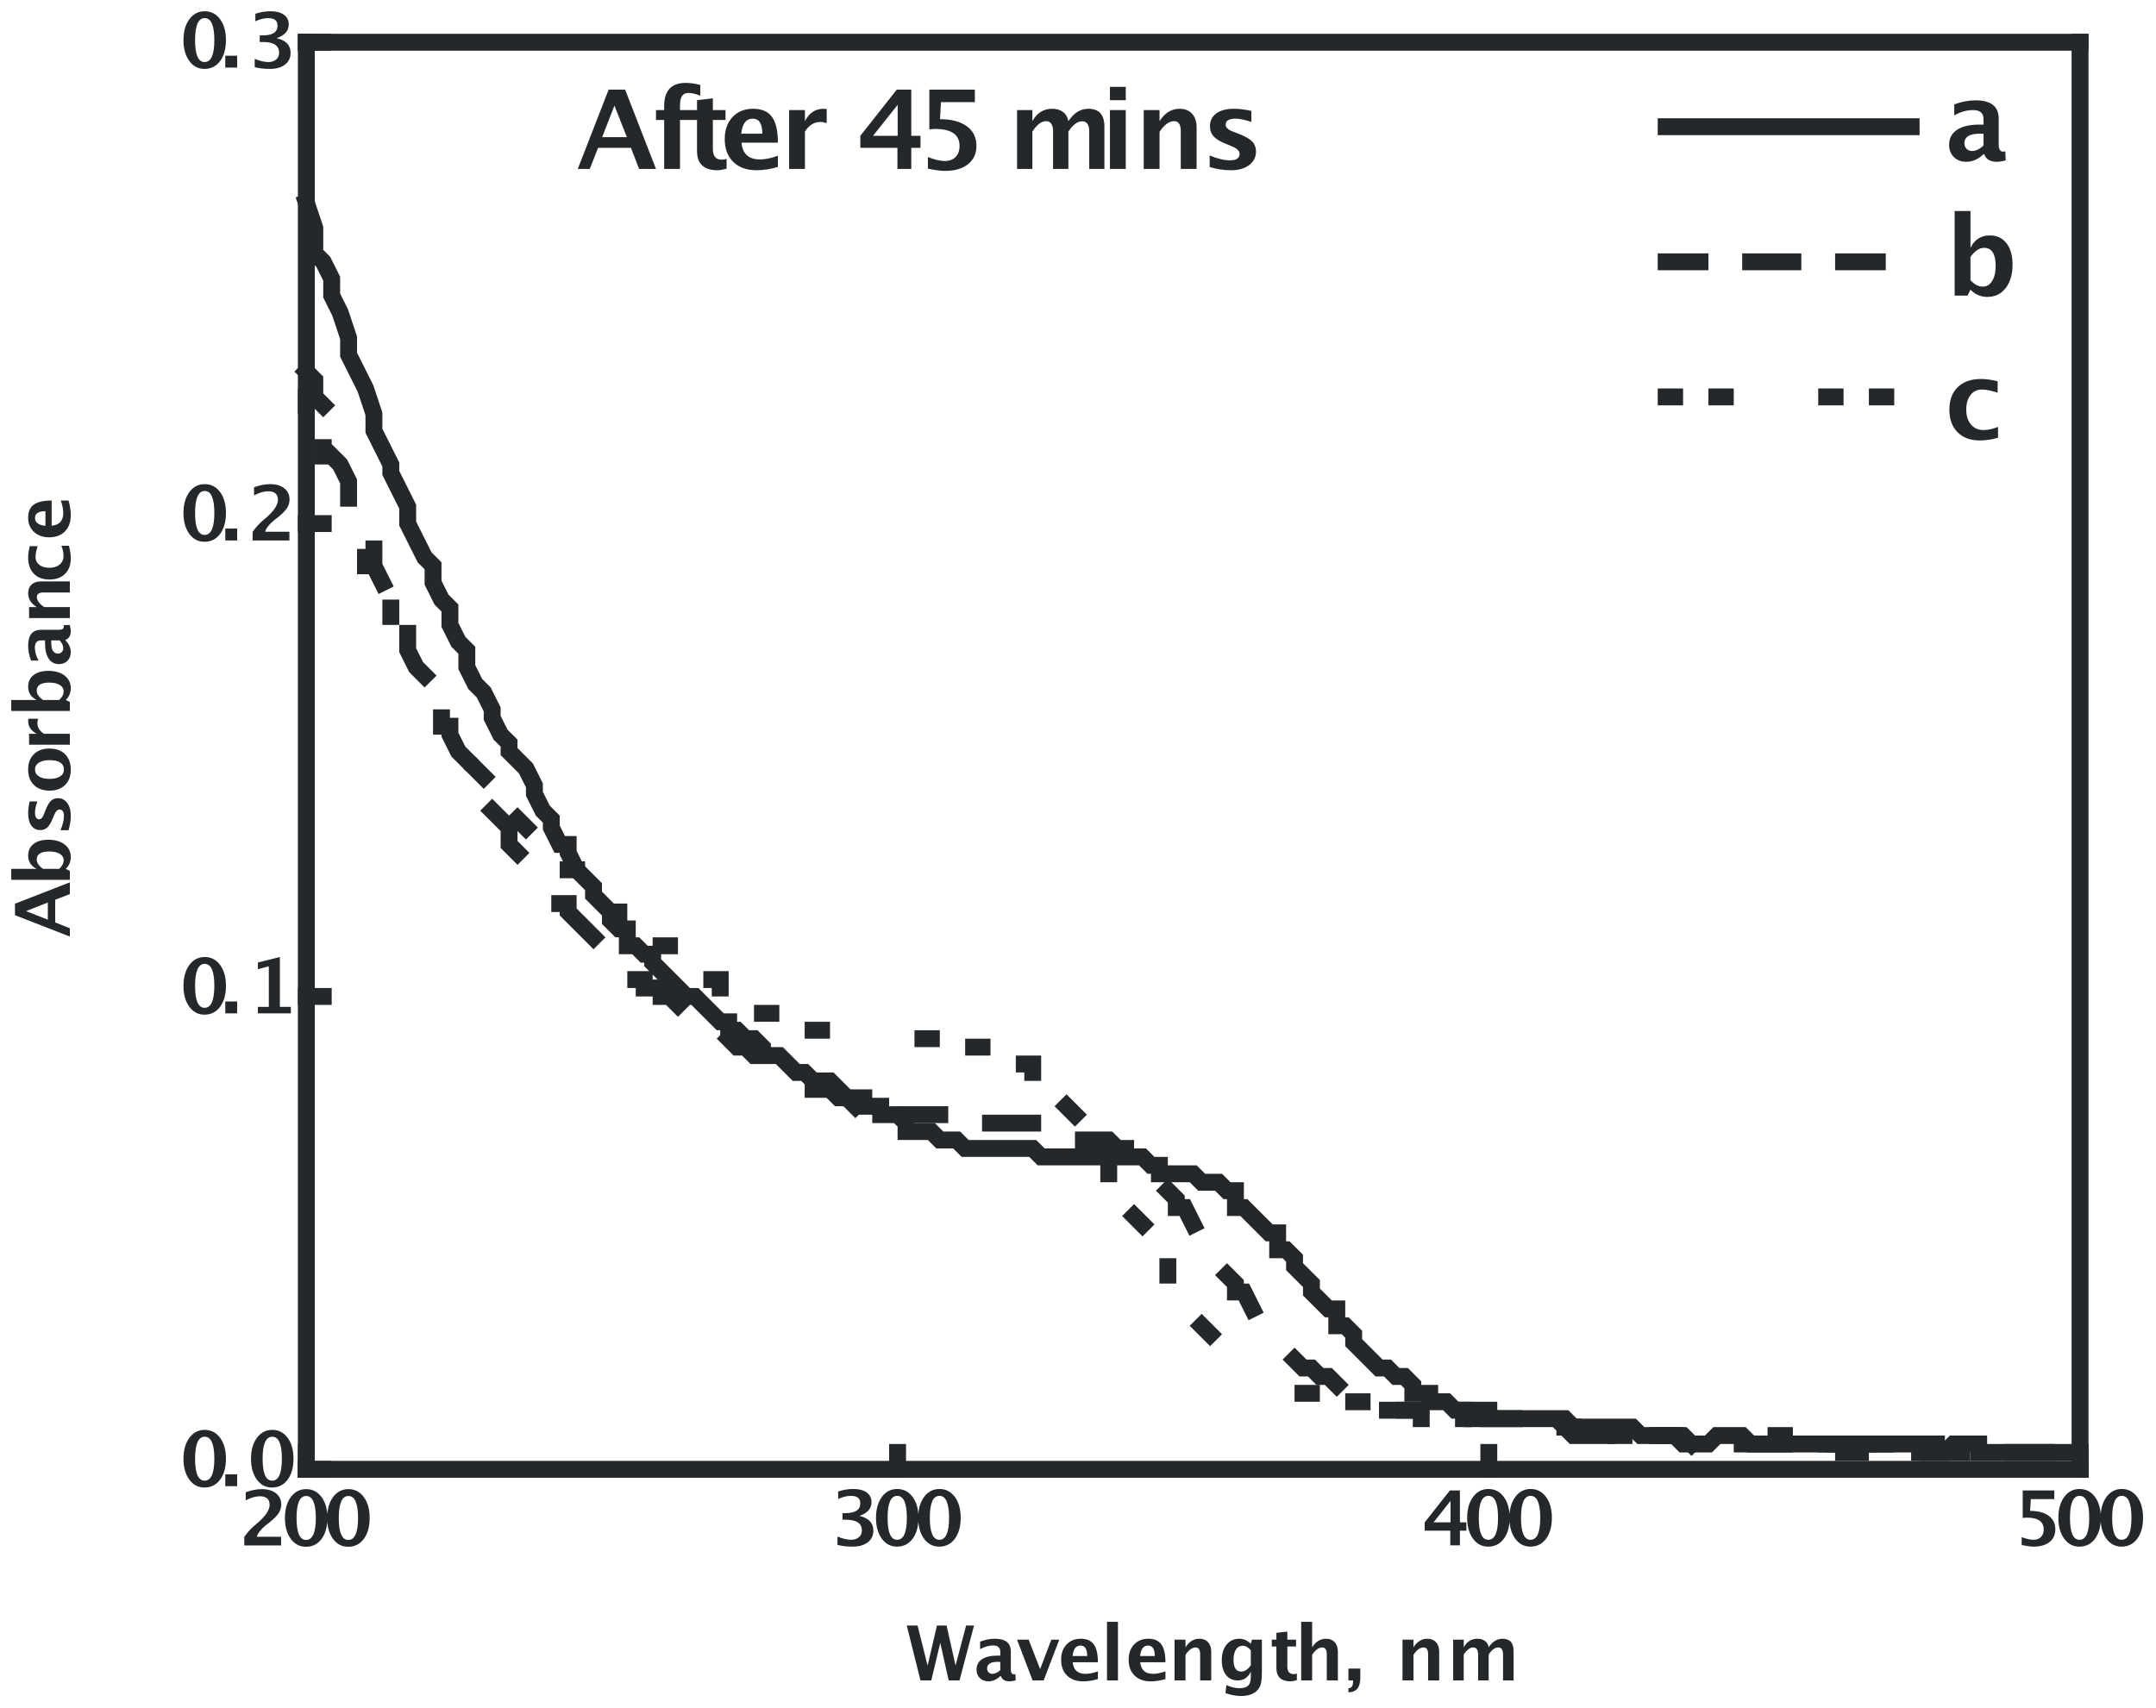 <?xml version="1.0" encoding="UTF-8"?>
<!DOCTYPE svg PUBLIC '-//W3C//DTD SVG 1.0//EN'
          'http://www.w3.org/TR/2001/REC-SVG-20010904/DTD/svg10.dtd'>
<svg stroke-dasharray="none" shape-rendering="auto" xmlns="http://www.w3.org/2000/svg" font-family="'Dialog'" text-rendering="auto" width="679" fill-opacity="1" color-interpolation="auto" color-rendering="auto" preserveAspectRatio="xMidYMid meet" font-size="12px" viewBox="0 0 679 538" fill="black" xmlns:xlink="http://www.w3.org/1999/xlink" stroke="black" image-rendering="auto" stroke-miterlimit="10" stroke-linecap="square" stroke-linejoin="miter" font-style="normal" stroke-width="1" height="538" stroke-dashoffset="0" font-weight="normal" stroke-opacity="1"
><!--Generated by the Batik Graphics2D SVG Generator--><defs id="genericDefs"
  /><g
  ><defs id="defs1"
    ><clipPath clipPathUnits="userSpaceOnUse" id="clipPath1"
      ><path d="M-0.953 -0.004 L190.365 -0.004 L190.365 151.633 L-0.953 151.633 L-0.953 -0.004 Z"
      /></clipPath
      ><clipPath clipPathUnits="userSpaceOnUse" id="clipPath2"
      ><path d="M-0.008 -0 L-0.008 202.177 L253.393 202.177 L253.393 -0 Z"
      /></clipPath
      ><clipPath clipPathUnits="userSpaceOnUse" id="clipPath3"
      ><path d="M-0.008 -0 L-0.008 202.177 L253.297 202.177 L253.297 -0 Z"
      /></clipPath
      ><clipPath clipPathUnits="userSpaceOnUse" id="clipPath4"
      ><path d="M-0.029 -0 L-0.029 202.177 L253.372 202.177 L253.372 -0 Z"
      /></clipPath
      ><clipPath clipPathUnits="userSpaceOnUse" id="clipPath5"
      ><path d="M-0.029 -0 L-0.029 202.177 L253.276 202.177 L253.276 -0 Z"
      /></clipPath
      ><clipPath clipPathUnits="userSpaceOnUse" id="clipPath6"
      ><path d="M-0.049 -0 L-0.049 202.177 L253.352 202.177 L253.352 -0 Z"
      /></clipPath
      ><clipPath clipPathUnits="userSpaceOnUse" id="clipPath7"
      ><path d="M-0.049 -0 L-0.049 202.177 L253.256 202.177 L253.256 -0 Z"
      /></clipPath
      ><clipPath clipPathUnits="userSpaceOnUse" id="clipPath8"
      ><path d="M-0.07 -0 L-0.07 202.177 L253.331 202.177 L253.331 -0 Z"
      /></clipPath
      ><clipPath clipPathUnits="userSpaceOnUse" id="clipPath9"
      ><path d="M-0.07 -0 L-0.07 202.177 L253.235 202.177 L253.235 -0 Z"
      /></clipPath
      ><clipPath clipPathUnits="userSpaceOnUse" id="clipPath10"
      ><path d="M-0.006 -0 L-0.006 202.177 L253.395 202.177 L253.395 -0 Z"
      /></clipPath
      ><clipPath clipPathUnits="userSpaceOnUse" id="clipPath11"
      ><path d="M-0.006 -0 L-0.006 202.177 L253.299 202.177 L253.299 -0 Z"
      /></clipPath
      ><clipPath clipPathUnits="userSpaceOnUse" id="clipPath12"
      ><path d="M0 -0 L0 202.177 L253.333 202.177 L253.333 -0 Z"
      /></clipPath
      ><clipPath clipPathUnits="userSpaceOnUse" id="clipPath13"
      ><path d="M0 -0 L0 202.177 L253.23 202.177 L253.23 -0 Z"
      /></clipPath
      ><clipPath clipPathUnits="userSpaceOnUse" id="clipPath14"
      ><path d="M-0.066 -0 L-0.066 202.177 L253.334 202.177 L253.334 -0 Z"
      /></clipPath
      ><clipPath clipPathUnits="userSpaceOnUse" id="clipPath15"
      ><path d="M-0.066 -0 L-0.066 202.177 L253.238 202.177 L253.238 -0 Z"
      /></clipPath
      ><clipPath clipPathUnits="userSpaceOnUse" id="clipPath16"
      ><path d="M-0.02 -0 L-0.02 202.177 L253.381 202.177 L253.381 -0 Z"
      /></clipPath
      ><clipPath clipPathUnits="userSpaceOnUse" id="clipPath17"
      ><path d="M-0.02 -0 L-0.02 202.177 L253.285 202.177 L253.285 -0 Z"
      /></clipPath
      ><clipPath clipPathUnits="userSpaceOnUse" id="clipPath18"
      ><path d="M118.029 104 L-84.202 104 L-84.202 357.333 L118.029 357.333 Z"
      /></clipPath
      ><clipPath clipPathUnits="userSpaceOnUse" id="clipPath19"
      ><path d="M118.029 104 L-84.202 104 L-84.202 357.23 L118.029 357.23 Z"
      /></clipPath
      ><clipPath clipPathUnits="userSpaceOnUse" id="clipPath20"
      ><path d="M112.028 98 L-90.203 98 L-90.203 351.333 L112.028 351.333 Z"
      /></clipPath
      ><clipPath clipPathUnits="userSpaceOnUse" id="clipPath21"
      ><path d="M112.028 98 L-90.203 98 L-90.203 351.23 L112.028 351.23 Z"
      /></clipPath
      ><clipPath clipPathUnits="userSpaceOnUse" id="clipPath22"
      ><path d="M106.026 92 L-96.205 92 L-96.205 345.333 L106.026 345.333 Z"
      /></clipPath
      ><clipPath clipPathUnits="userSpaceOnUse" id="clipPath23"
      ><path d="M106.026 92 L-96.205 92 L-96.205 345.23 L106.026 345.23 Z"
      /></clipPath
      ><clipPath clipPathUnits="userSpaceOnUse" id="clipPath24"
      ><path d="M101.025 87 L-101.206 87 L-101.206 340.333 L101.025 340.333 Z"
      /></clipPath
      ><clipPath clipPathUnits="userSpaceOnUse" id="clipPath25"
      ><path d="M101.025 87 L-101.206 87 L-101.206 340.23 L101.025 340.23 Z"
      /></clipPath
      ><clipPath clipPathUnits="userSpaceOnUse" id="clipPath26"
      ><path d="M96.024 82 L-106.207 82 L-106.207 335.333 L96.024 335.333 Z"
      /></clipPath
      ><clipPath clipPathUnits="userSpaceOnUse" id="clipPath27"
      ><path d="M96.024 82 L-106.207 82 L-106.207 335.23 L96.024 335.23 Z"
      /></clipPath
      ><clipPath clipPathUnits="userSpaceOnUse" id="clipPath28"
      ><path d="M92.022 78 L-110.209 78 L-110.209 331.333 L92.022 331.333 Z"
      /></clipPath
      ><clipPath clipPathUnits="userSpaceOnUse" id="clipPath29"
      ><path d="M92.022 78 L-110.209 78 L-110.209 331.23 L92.022 331.23 Z"
      /></clipPath
      ><clipPath clipPathUnits="userSpaceOnUse" id="clipPath30"
      ><path d="M86.021 72 L-116.21 72 L-116.21 325.333 L86.021 325.333 Z"
      /></clipPath
      ><clipPath clipPathUnits="userSpaceOnUse" id="clipPath31"
      ><path d="M86.021 72 L-116.21 72 L-116.21 325.23 L86.021 325.23 Z"
      /></clipPath
      ><clipPath clipPathUnits="userSpaceOnUse" id="clipPath32"
      ><path d="M81.02 67 L-121.211 67 L-121.211 320.333 L81.02 320.333 Z"
      /></clipPath
      ><clipPath clipPathUnits="userSpaceOnUse" id="clipPath33"
      ><path d="M81.02 67 L-121.211 67 L-121.211 320.23 L81.02 320.23 Z"
      /></clipPath
      ><clipPath clipPathUnits="userSpaceOnUse" id="clipPath34"
      ><path d="M76.018 62 L-126.213 62 L-126.213 315.333 L76.018 315.333 Z"
      /></clipPath
      ><clipPath clipPathUnits="userSpaceOnUse" id="clipPath35"
      ><path d="M76.018 62 L-126.213 62 L-126.213 315.23 L76.018 315.23 Z"
      /></clipPath
      ><clipPath clipPathUnits="userSpaceOnUse" id="clipPath36"
      ><path d="M71.017 57 L-131.214 57 L-131.214 310.333 L71.017 310.333 Z"
      /></clipPath
      ><clipPath clipPathUnits="userSpaceOnUse" id="clipPath37"
      ><path d="M71.017 57 L-131.214 57 L-131.214 310.23 L71.017 310.23 Z"
      /></clipPath
      ><clipPath clipPathUnits="userSpaceOnUse" id="clipPath38"
      ><path d="M-0.031 -0 L-0.031 202.177 L253.37 202.177 L253.37 -0 Z"
      /></clipPath
      ><clipPath clipPathUnits="userSpaceOnUse" id="clipPath39"
      ><path d="M-0.031 -0 L-0.031 202.177 L253.274 202.177 L253.274 -0 Z"
      /></clipPath
    ></defs
    ><g fill="rgb(36,40,43)" transform="scale(3.547,3.547) translate(0.953,0.004) matrix(0.75,0,0,0.75,0.006,0)" stroke="rgb(36,40,43)"
    ><path d="M27.641 183 L27.641 181.969 L27.719 181.875 Q28.234 181.172 28.781 180.703 L29.328 180.234 Q30.641 179.062 30.641 178.188 Q30.641 177.172 29.469 177.172 Q28.766 177.172 27.812 177.656 L27.812 176.703 Q28.812 176.328 29.734 176.328 Q30.766 176.328 31.391 176.82 Q32.016 177.312 32.016 178.141 Q32.016 178.703 31.711 179.172 Q31.406 179.641 30.641 180.25 L30.203 180.594 Q29.297 181.344 29.125 181.969 L32 181.969 L32 183 L27.641 183 ZM34.938 183.156 Q33.828 183.156 33.141 182.211 Q32.453 181.266 32.453 179.75 Q32.453 178.219 33.148 177.273 Q33.844 176.328 34.969 176.328 Q36.094 176.328 36.789 177.266 Q37.484 178.203 37.484 179.734 Q37.484 181.297 36.789 182.227 Q36.094 183.156 34.938 183.156 ZM34.953 182.344 Q36.109 182.344 36.109 179.75 Q36.109 177.141 34.969 177.141 Q33.828 177.141 33.828 179.75 Q33.828 182.344 34.953 182.344 ZM39.938 183.156 Q38.828 183.156 38.141 182.211 Q37.453 181.266 37.453 179.75 Q37.453 178.219 38.148 177.273 Q38.844 176.328 39.969 176.328 Q41.094 176.328 41.789 177.266 Q42.484 178.203 42.484 179.734 Q42.484 181.297 41.789 182.227 Q41.094 183.156 39.938 183.156 ZM39.953 182.344 Q41.109 182.344 41.109 179.75 Q41.109 177.141 39.969 177.141 Q38.828 177.141 38.828 179.75 Q38.828 182.344 39.953 182.344 Z" stroke="none" clip-path="url(#clipPath3)"
    /></g
    ><g fill="rgb(36,40,43)" transform="matrix(2.659,0,0,2.66,3.457,0.014)" stroke="rgb(36,40,43)"
    ><path d="M97.891 182.953 L97.891 181.969 Q98.859 182.344 99.484 182.344 Q100.062 182.344 100.422 182.047 Q100.781 181.75 100.781 181.25 Q100.781 179.969 98.891 179.969 L98.484 179.969 L98.484 179.188 L98.828 179.188 Q100.594 179.188 100.594 178.031 Q100.594 177.141 99.5 177.141 Q98.781 177.141 97.969 177.516 L97.969 176.625 Q98.828 176.328 99.781 176.328 Q100.781 176.328 101.352 176.742 Q101.922 177.156 101.922 177.891 Q101.922 179.031 100.484 179.516 Q102.141 179.891 102.141 181.266 Q102.141 182.141 101.477 182.648 Q100.812 183.156 99.688 183.156 Q98.719 183.156 97.891 182.953 ZM104.938 183.156 Q103.828 183.156 103.141 182.211 Q102.453 181.266 102.453 179.75 Q102.453 178.219 103.148 177.273 Q103.844 176.328 104.969 176.328 Q106.094 176.328 106.789 177.266 Q107.484 178.203 107.484 179.734 Q107.484 181.297 106.789 182.227 Q106.094 183.156 104.938 183.156 ZM104.953 182.344 Q106.109 182.344 106.109 179.75 Q106.109 177.141 104.969 177.141 Q103.828 177.141 103.828 179.75 Q103.828 182.344 104.953 182.344 ZM109.938 183.156 Q108.828 183.156 108.141 182.211 Q107.453 181.266 107.453 179.75 Q107.453 178.219 108.148 177.273 Q108.844 176.328 109.969 176.328 Q111.094 176.328 111.789 177.266 Q112.484 178.203 112.484 179.734 Q112.484 181.297 111.789 182.227 Q111.094 183.156 109.938 183.156 ZM109.953 182.344 Q111.109 182.344 111.109 179.75 Q111.109 177.141 109.969 177.141 Q108.828 177.141 108.828 179.75 Q108.828 182.344 109.953 182.344 Z" stroke="none" clip-path="url(#clipPath5)"
    /></g
    ><g fill="rgb(36,40,43)" transform="matrix(2.659,0,0,2.66,3.512,0.014)" stroke="rgb(36,40,43)"
    ><path d="M170.453 183 L170.453 181.266 L167.422 181.266 L167.422 180.281 L170.406 176.5 L171.594 176.5 L171.594 180.281 L172.359 180.281 L172.359 181.266 L171.594 181.266 L171.594 183 L170.453 183 ZM168.469 180.281 L170.484 180.281 L170.484 177.734 L168.469 180.281 ZM174.938 183.156 Q173.828 183.156 173.141 182.211 Q172.453 181.266 172.453 179.75 Q172.453 178.219 173.148 177.273 Q173.844 176.328 174.969 176.328 Q176.094 176.328 176.789 177.266 Q177.484 178.203 177.484 179.734 Q177.484 181.297 176.789 182.227 Q176.094 183.156 174.938 183.156 ZM174.953 182.344 Q176.109 182.344 176.109 179.75 Q176.109 177.141 174.969 177.141 Q173.828 177.141 173.828 179.75 Q173.828 182.344 174.953 182.344 ZM179.938 183.156 Q178.828 183.156 178.141 182.211 Q177.453 181.266 177.453 179.75 Q177.453 178.219 178.148 177.273 Q178.844 176.328 179.969 176.328 Q181.094 176.328 181.789 177.266 Q182.484 178.203 182.484 179.734 Q182.484 181.297 181.789 182.227 Q181.094 183.156 179.938 183.156 ZM179.953 182.344 Q181.109 182.344 181.109 179.75 Q181.109 177.141 179.969 177.141 Q178.828 177.141 178.828 179.75 Q178.828 182.344 179.953 182.344 Z" stroke="none" clip-path="url(#clipPath7)"
    /></g
    ><g fill="rgb(36,40,43)" transform="matrix(2.659,0,0,2.66,3.567,0.014)" stroke="rgb(36,40,43)"
    ><path d="M238.109 182.969 L238.109 182.031 Q238.953 182.344 239.5 182.344 Q240.062 182.344 240.391 182.016 Q240.719 181.688 240.719 181.125 Q240.719 179.719 238.703 179.719 Q238.469 179.719 238.234 179.766 L238.234 176.5 L241.969 176.5 L241.969 177.531 L239.188 177.531 L239.109 178.922 Q240.516 178.922 241.305 179.5 Q242.094 180.078 242.094 181.109 Q242.094 182.062 241.406 182.609 Q240.719 183.156 239.516 183.156 Q239.016 183.156 238.109 182.969 ZM244.938 183.156 Q243.828 183.156 243.141 182.211 Q242.453 181.266 242.453 179.75 Q242.453 178.219 243.148 177.273 Q243.844 176.328 244.969 176.328 Q246.094 176.328 246.789 177.266 Q247.484 178.203 247.484 179.734 Q247.484 181.297 246.789 182.227 Q246.094 183.156 244.938 183.156 ZM244.953 182.344 Q246.109 182.344 246.109 179.75 Q246.109 177.141 244.969 177.141 Q243.828 177.141 243.828 179.75 Q243.828 182.344 244.953 182.344 ZM249.938 183.156 Q248.828 183.156 248.141 182.211 Q247.453 181.266 247.453 179.75 Q247.453 178.219 248.148 177.273 Q248.844 176.328 249.969 176.328 Q251.094 176.328 251.789 177.266 Q252.484 178.203 252.484 179.734 Q252.484 181.297 251.789 182.227 Q251.094 183.156 249.938 183.156 ZM249.953 182.344 Q251.109 182.344 251.109 179.75 Q251.109 177.141 249.969 177.141 Q248.828 177.141 248.828 179.75 Q248.828 182.344 249.953 182.344 Z" stroke="none" clip-path="url(#clipPath9)"
    /></g
    ><g fill="rgb(36,40,43)" transform="matrix(2.659,0,0,2.66,3.396,0.014)" stroke="rgb(36,40,43)"
    ><path d="M22.938 176.156 Q21.828 176.156 21.141 175.211 Q20.453 174.266 20.453 172.75 Q20.453 171.219 21.148 170.273 Q21.844 169.328 22.969 169.328 Q24.094 169.328 24.789 170.266 Q25.484 171.203 25.484 172.734 Q25.484 174.297 24.789 175.227 Q24.094 176.156 22.938 176.156 ZM22.953 175.344 Q24.109 175.344 24.109 172.75 Q24.109 170.141 22.969 170.141 Q21.828 170.141 21.828 172.75 Q21.828 175.344 22.953 175.344 ZM25.406 176 L25.406 174.594 L26.812 174.594 L26.812 176 L25.406 176 ZM30.938 176.156 Q29.828 176.156 29.141 175.211 Q28.453 174.266 28.453 172.75 Q28.453 171.219 29.148 170.273 Q29.844 169.328 30.969 169.328 Q32.094 169.328 32.789 170.266 Q33.484 171.203 33.484 172.734 Q33.484 174.297 32.789 175.227 Q32.094 176.156 30.938 176.156 ZM30.953 175.344 Q32.109 175.344 32.109 172.75 Q32.109 170.141 30.969 170.141 Q29.828 170.141 29.828 172.75 Q29.828 175.344 30.953 175.344 Z" stroke="none" clip-path="url(#clipPath11)"
    /></g
    ><g fill="rgb(36,40,43)" transform="matrix(2.659,0,0,2.66,3.396,0.014)" stroke="rgb(36,40,43)"
    ><path d="M22.938 120.156 Q21.828 120.156 21.141 119.211 Q20.453 118.266 20.453 116.75 Q20.453 115.219 21.148 114.273 Q21.844 113.328 22.969 113.328 Q24.094 113.328 24.789 114.266 Q25.484 115.203 25.484 116.734 Q25.484 118.297 24.789 119.227 Q24.094 120.156 22.938 120.156 ZM22.953 119.344 Q24.109 119.344 24.109 116.75 Q24.109 114.141 22.969 114.141 Q21.828 114.141 21.828 116.75 Q21.828 119.344 22.953 119.344 ZM25.406 120 L25.406 118.594 L26.812 118.594 L26.812 120 L25.406 120 ZM29.266 120 L29.266 119.234 L30.562 119.234 L30.562 114.438 L29.266 114.766 L29.266 113.984 L31.875 113.328 L31.875 119.234 L33.172 119.234 L33.172 120 L29.266 120 Z" stroke="none" clip-path="url(#clipPath11)"
    /></g
    ><g fill="rgb(36,40,43)" transform="matrix(2.659,0,0,2.66,3.396,0.014)" stroke="rgb(36,40,43)"
    ><path d="M22.938 64.156 Q21.828 64.156 21.141 63.211 Q20.453 62.266 20.453 60.75 Q20.453 59.219 21.148 58.273 Q21.844 57.328 22.969 57.328 Q24.094 57.328 24.789 58.266 Q25.484 59.203 25.484 60.734 Q25.484 62.297 24.789 63.227 Q24.094 64.156 22.938 64.156 ZM22.953 63.344 Q24.109 63.344 24.109 60.75 Q24.109 58.141 22.969 58.141 Q21.828 58.141 21.828 60.75 Q21.828 63.344 22.953 63.344 ZM25.406 64 L25.406 62.594 L26.812 62.594 L26.812 64 L25.406 64 ZM28.641 64 L28.641 62.969 L28.719 62.875 Q29.234 62.172 29.781 61.703 L30.328 61.234 Q31.641 60.062 31.641 59.188 Q31.641 58.172 30.469 58.172 Q29.766 58.172 28.812 58.656 L28.812 57.703 Q29.812 57.328 30.734 57.328 Q31.766 57.328 32.391 57.82 Q33.016 58.312 33.016 59.141 Q33.016 59.703 32.711 60.172 Q32.406 60.641 31.641 61.25 L31.203 61.594 Q30.297 62.344 30.125 62.969 L33 62.969 L33 64 L28.641 64 Z" stroke="none" clip-path="url(#clipPath11)"
    /></g
    ><g fill="rgb(36,40,43)" transform="matrix(2.659,0,0,2.66,3.396,0.014)" stroke="rgb(36,40,43)"
    ><path d="M22.938 8.156 Q21.828 8.156 21.141 7.211 Q20.453 6.266 20.453 4.75 Q20.453 3.219 21.148 2.273 Q21.844 1.328 22.969 1.328 Q24.094 1.328 24.789 2.266 Q25.484 3.203 25.484 4.734 Q25.484 6.297 24.789 7.227 Q24.094 8.156 22.938 8.156 ZM22.953 7.344 Q24.109 7.344 24.109 4.75 Q24.109 2.141 22.969 2.141 Q21.828 2.141 21.828 4.75 Q21.828 7.344 22.953 7.344 ZM25.406 8 L25.406 6.594 L26.812 6.594 L26.812 8 L25.406 8 ZM28.891 7.953 L28.891 6.969 Q29.859 7.344 30.484 7.344 Q31.062 7.344 31.422 7.047 Q31.781 6.75 31.781 6.25 Q31.781 4.969 29.891 4.969 L29.484 4.969 L29.484 4.188 L29.828 4.188 Q31.594 4.188 31.594 3.031 Q31.594 2.141 30.5 2.141 Q29.781 2.141 28.969 2.516 L28.969 1.625 Q29.828 1.328 30.781 1.328 Q31.781 1.328 32.352 1.742 Q32.922 2.156 32.922 2.891 Q32.922 4.031 31.484 4.516 Q33.141 4.891 33.141 6.266 Q33.141 7.141 32.477 7.648 Q31.812 8.156 30.688 8.156 Q29.719 8.156 28.891 7.953 Z" stroke="none" clip-path="url(#clipPath11)"
    /></g
    ><g fill="rgb(36,40,43)" stroke-width="2" transform="matrix(2.66,0,0,2.66,3.38,0.014)" stroke-linecap="butt" stroke="rgb(36,40,43)"
    ><path fill="none" d="M35 174 L35 172" clip-path="url(#clipPath13)"
    /></g
    ><g fill="rgb(36,40,43)" stroke-width="2" transform="matrix(2.66,0,0,2.66,3.38,0.014)" stroke-linecap="butt" stroke="rgb(36,40,43)"
    ><path fill="none" d="M70 174 L70 174" clip-path="url(#clipPath13)"
    /></g
    ><g fill="rgb(36,40,43)" stroke-width="2" transform="matrix(2.66,0,0,2.66,3.38,0.014)" stroke-linecap="butt" stroke="rgb(36,40,43)"
    ><path fill="none" d="M105 174 L105 172" clip-path="url(#clipPath13)"
    /></g
    ><g fill="rgb(36,40,43)" stroke-width="2" transform="matrix(2.66,0,0,2.66,3.38,0.014)" stroke-linecap="butt" stroke="rgb(36,40,43)"
    ><path fill="none" d="M140 174 L140 174" clip-path="url(#clipPath13)"
    /></g
    ><g fill="rgb(36,40,43)" stroke-width="2" transform="matrix(2.66,0,0,2.66,3.38,0.014)" stroke-linecap="butt" stroke="rgb(36,40,43)"
    ><path fill="none" d="M175 174 L175 172" clip-path="url(#clipPath13)"
    /></g
    ><g fill="rgb(36,40,43)" stroke-width="2" transform="matrix(2.66,0,0,2.66,3.38,0.014)" stroke-linecap="butt" stroke="rgb(36,40,43)"
    ><path fill="none" d="M210 174 L210 174" clip-path="url(#clipPath13)"
    /></g
    ><g fill="rgb(36,40,43)" stroke-width="2" transform="matrix(2.66,0,0,2.66,3.38,0.014)" stroke-linecap="butt" stroke="rgb(36,40,43)"
    ><path fill="none" d="M245 174 L245 172" clip-path="url(#clipPath13)"
    /></g
    ><g fill="rgb(36,40,43)" stroke-width="2" transform="matrix(2.66,0,0,2.66,3.38,0.014)" stroke-linecap="butt" stroke="rgb(36,40,43)"
    ><path fill="none" d="M35 174 L245 174" clip-path="url(#clipPath13)"
    /></g
    ><g fill="rgb(36,40,43)" stroke-width="2" transform="matrix(2.66,0,0,2.66,3.38,0.014)" stroke-linecap="butt" stroke="rgb(36,40,43)"
    ><path fill="none" d="M35 5 L245 5" clip-path="url(#clipPath13)"
    /></g
    ><g fill="rgb(36,40,43)" stroke-width="2" transform="matrix(2.66,0,0,2.66,3.38,0.014)" stroke-linecap="butt" stroke="rgb(36,40,43)"
    ><path fill="none" d="M35 174 L37 174" clip-path="url(#clipPath13)"
    /></g
    ><g fill="rgb(36,40,43)" stroke-width="2" transform="matrix(2.66,0,0,2.66,3.38,0.014)" stroke-linecap="butt" stroke="rgb(36,40,43)"
    ><path fill="none" d="M35 146 L35 146" clip-path="url(#clipPath13)"
    /></g
    ><g fill="rgb(36,40,43)" stroke-width="2" transform="matrix(2.66,0,0,2.66,3.38,0.014)" stroke-linecap="butt" stroke="rgb(36,40,43)"
    ><path fill="none" d="M35 118 L37 118" clip-path="url(#clipPath13)"
    /></g
    ><g fill="rgb(36,40,43)" stroke-width="2" transform="matrix(2.66,0,0,2.66,3.38,0.014)" stroke-linecap="butt" stroke="rgb(36,40,43)"
    ><path fill="none" d="M35 90 L35 90" clip-path="url(#clipPath13)"
    /></g
    ><g fill="rgb(36,40,43)" stroke-width="2" transform="matrix(2.66,0,0,2.66,3.38,0.014)" stroke-linecap="butt" stroke="rgb(36,40,43)"
    ><path fill="none" d="M35 62 L37 62" clip-path="url(#clipPath13)"
    /></g
    ><g fill="rgb(36,40,43)" stroke-width="2" transform="matrix(2.66,0,0,2.66,3.38,0.014)" stroke-linecap="butt" stroke="rgb(36,40,43)"
    ><path fill="none" d="M35 33 L35 33" clip-path="url(#clipPath13)"
    /></g
    ><g fill="rgb(36,40,43)" stroke-width="2" transform="matrix(2.66,0,0,2.66,3.38,0.014)" stroke-linecap="butt" stroke="rgb(36,40,43)"
    ><path fill="none" d="M35 5 L37 5" clip-path="url(#clipPath13)"
    /></g
    ><g fill="rgb(36,40,43)" stroke-width="2" transform="matrix(2.66,0,0,2.66,3.38,0.014)" stroke-linecap="butt" stroke="rgb(36,40,43)"
    ><path fill="none" d="M35 174 L35 5" clip-path="url(#clipPath13)"
    /></g
    ><g fill="rgb(36,40,43)" stroke-width="2" transform="matrix(2.66,0,0,2.66,3.38,0.014)" stroke-linecap="butt" stroke="rgb(36,40,43)"
    ><path fill="none" d="M245 174 L245 5" clip-path="url(#clipPath13)"
    /></g
    ><g fill="rgb(36,40,43)" stroke-width="2" transform="matrix(2.66,0,0,2.66,3.38,0.014)" stroke-linecap="butt" stroke="rgb(36,40,43)"
    ><path fill="none" d="M35 24 L36 27 L36 30 L37 31 L38 33 L38 35 L39 37 L40 40 L40 42 L41 44 L42 46 L43 49 L43 51 L44 53 L45 55 L45 56 L46 58 L47 60 L47 62 L48 64 L49 66 L50 67 L50 69 L51 71 L52 72 L52 74 L53 76 L54 77 L54 79 L55 81 L56 82 L57 84 L57 85 L58 87 L59 88 L59 89 L60 90 L61 91 L62 93 L62 94 L63 96 L64 97 L64 98 L65 100 L66 100 L66 101 L67 103 L68 104 L69 105 L69 106 L70 107 L71 108 L71 109 L72 110 L73 110 L73 112 L74 112 L75 113 L76 113 L76 114 L77 115 L78 116 L78 116 L79 117 L80 118 L80 118 L81 118 L82 119 L82 119 L83 120 L84 121 L85 121 L85 122 L86 122 L87 123 L87 123 L88 123 L89 124 L89 125 L90 125 L91 125 L92 126 L92 126 L93 127 L94 127 L94 127 L95 128 L96 128 L96 128 L97 128 L98 129 L99 130 L99 130 L100 130 L101 130 L101 131 L102 131 L103 131 L103 132 L104 132 L105 132 L106 133 L106 134 L107 134 L108 134 L108 134 L109 134 L110 135 L110 135 L111 135 L112 135 L113 136 L113 136 L114 136 L115 136 L115 136 L116 136 L117 136 L117 136 L118 136 L119 136 L120 136 L120 136 L121 136 L122 137 L122 137 L123 137 L124 137 L124 137 L125 137 L126 137 L127 137 L127 137 L128 137 L129 137 L129 137 L130 137 L131 137 L131 137 L132 137 L133 137 L133 137 L134 137 L135 138 L136 138 L136 139 L137 139 L138 139 L138 139 L139 139 L140 139 L140 139 L141 140 L142 140 L143 140 L143 140 L144 141 L145 141 L145 143 L146 143 L147 144 L147 144 L148 145 L149 146 L150 146 L150 148 L151 148 L152 149 L152 150 L153 151 L154 152 L154 153 L155 154 L156 155 L157 155 L157 157 L158 157 L159 158 L159 159 L160 160 L161 161 L161 161 L162 162 L163 162 L164 163 L164 163 L165 163 L166 164 L166 165 L167 165 L168 165 L168 166 L169 166 L170 166 L171 167 L171 167 L172 167 L173 167 L173 167 L174 167 L175 167 L175 168 L176 168 L177 168 L178 168 L178 168 L179 168 L180 168 L180 168 L181 168 L182 168 L182 168 L183 168 L184 168 L185 169 L185 169 L186 169 L187 169 L187 169 L188 169 L189 169 L189 169 L190 169 L191 169 L192 169 L192 169 L193 170 L194 170 L194 170 L195 170 L196 170 L196 170 L197 170 L198 171 L199 171 L199 171 L200 171 L201 171 L201 171 L202 170 L203 170 L203 170 L204 170 L205 170 L206 171 L206 171 L207 171 L208 171 L208 171 L209 171 L210 171 L210 171 L211 171 L212 171 L213 171 L213 171 L214 171 L215 171 L215 171 L216 171 L217 171 L217 171 L218 171 L219 171 L220 171 L220 171 L221 171 L222 171 L222 171 L223 171 L224 171 L224 171 L225 171 L226 171 L227 171 L227 172 L228 172 L229 172 L229 172 L230 171 L231 171 L231 171 L232 171 L233 171 L233 172 L234 172 L235 172 L236 172 L236 172 L237 172 L238 172 L238 172 L239 172 L240 172 L240 172 L241 172 L242 172 L243 172 L243 172 L244 172 L245 172 L245 172" clip-path="url(#clipPath13)"
    /></g
    ><g fill="rgb(36,40,43)" stroke-width="2" transform="matrix(2.66,0,0,2.66,3.38,0.014)" stroke-linecap="butt" stroke="rgb(36,40,43)"
    ><path fill="none" d="M35 44 L36 45 L36 47 L37 48" clip-path="url(#clipPath13)"
    /></g
    ><g fill="rgb(36,40,43)" stroke-width="2" transform="matrix(2.66,0,0,2.66,3.38,0.014)" stroke-linecap="butt" stroke="rgb(36,40,43)"
    ><path fill="none" d="M38 54 L38 54 L39 55 L40 57 L40 59" clip-path="url(#clipPath13)"
    /></g
    ><g fill="rgb(36,40,43)" stroke-width="2" transform="matrix(2.66,0,0,2.66,3.38,0.014)" stroke-linecap="butt" stroke="rgb(36,40,43)"
    ><path fill="none" d="M43 65 L43 65 L43 67 L44 69 L44 69" clip-path="url(#clipPath13)"
    /></g
    ><g fill="rgb(36,40,43)" stroke-width="2" transform="matrix(2.66,0,0,2.66,3.38,0.014)" stroke-linecap="butt" stroke="rgb(36,40,43)"
    ><path fill="none" d="M47 75 L47 75 L47 77 L48 79 L49 80" clip-path="url(#clipPath13)"
    /></g
    ><g fill="rgb(36,40,43)" stroke-width="2" transform="matrix(2.66,0,0,2.66,3.38,0.014)" stroke-linecap="butt" stroke="rgb(36,40,43)"
    ><path fill="none" d="M52 86 L52 87 L53 89 L54 90 L54 90" clip-path="url(#clipPath13)"
    /></g
    ><g fill="rgb(36,40,43)" stroke-width="2" transform="matrix(2.66,0,0,2.66,3.38,0.014)" stroke-linecap="butt" stroke="rgb(36,40,43)"
    ><path fill="none" d="M57 96 L58 97 L59 98 L59 100 L60 101" clip-path="url(#clipPath13)"
    /></g
    ><g fill="rgb(36,40,43)" stroke-width="2" transform="matrix(2.66,0,0,2.66,3.38,0.014)" stroke-linecap="butt" stroke="rgb(36,40,43)"
    ><path fill="none" d="M65 107 L65 107 L66 107 L66 108 L67 109 L68 110 L68 110 L69 111" clip-path="url(#clipPath13)"
    /></g
    ><g fill="rgb(36,40,43)" stroke-width="2" transform="matrix(2.66,0,0,2.66,3.38,0.014)" stroke-linecap="butt" stroke="rgb(36,40,43)"
    ><path fill="none" d="M74 116 L75 116 L75 117 L76 117 L77 117 L77 118 L78 118 L79 119" clip-path="url(#clipPath13)"
    /></g
    ><g fill="rgb(36,40,43)" stroke-width="2" transform="matrix(2.66,0,0,2.66,3.38,0.014)" stroke-linecap="butt" stroke="rgb(36,40,43)"
    ><path fill="none" d="M85 123 L85 123 L86 124 L87 124 L87 124 L88 125 L89 125 L89 125" clip-path="url(#clipPath13)"
    /></g
    ><g fill="rgb(36,40,43)" stroke-width="2" transform="matrix(2.66,0,0,2.66,3.38,0.014)" stroke-linecap="butt" stroke="rgb(36,40,43)"
    ><path fill="none" d="M95 129 L96 129 L96 129 L97 129 L98 130 L98 130 L99 130 L100 131" clip-path="url(#clipPath13)"
    /></g
    ><g fill="rgb(36,40,43)" stroke-width="2" transform="matrix(2.66,0,0,2.66,3.38,0.014)" stroke-linecap="butt" stroke="rgb(36,40,43)"
    ><path fill="none" d="M106 132 L106 132 L107 132 L108 132 L108 132 L109 132 L110 132 L110 132 L110 132" clip-path="url(#clipPath13)"
    /></g
    ><g fill="rgb(36,40,43)" stroke-width="2" transform="matrix(2.66,0,0,2.66,3.38,0.014)" stroke-linecap="butt" stroke="rgb(36,40,43)"
    ><path fill="none" d="M116 133 L117 133 L117 133 L118 133 L119 133 L119 133 L120 133 L121 133 L121 133" clip-path="url(#clipPath13)"
    /></g
    ><g fill="rgb(36,40,43)" stroke-width="2" transform="matrix(2.66,0,0,2.66,3.38,0.014)" stroke-linecap="butt" stroke="rgb(36,40,43)"
    ><path fill="none" d="M127 135 L127 135 L128 135 L128 135 L129 135 L130 135 L131 136 L131 136 L132 136" clip-path="url(#clipPath13)"
    /></g
    ><g fill="rgb(36,40,43)" stroke-width="2" transform="matrix(2.66,0,0,2.66,3.38,0.014)" stroke-linecap="butt" stroke="rgb(36,40,43)"
    ><path fill="none" d="M137 141 L138 142 L138 143 L139 143 L140 145 L140 145" clip-path="url(#clipPath13)"
    /></g
    ><g fill="rgb(36,40,43)" stroke-width="2" transform="matrix(2.66,0,0,2.66,3.38,0.014)" stroke-linecap="butt" stroke="rgb(36,40,43)"
    ><path fill="none" d="M144 151 L145 152 L145 153 L146 153 L147 155 L147 155 L147 155" clip-path="url(#clipPath13)"
    /></g
    ><g fill="rgb(36,40,43)" stroke-width="2" transform="matrix(2.66,0,0,2.66,3.38,0.014)" stroke-linecap="butt" stroke="rgb(36,40,43)"
    ><path fill="none" d="M152 161 L153 162 L154 162 L154 162 L155 163 L156 163 L156 163 L157 164" clip-path="url(#clipPath13)"
    /></g
    ><g fill="rgb(36,40,43)" stroke-width="2" transform="matrix(2.66,0,0,2.66,3.38,0.014)" stroke-linecap="butt" stroke="rgb(36,40,43)"
    ><path fill="none" d="M163 167 L164 167 L164 167 L165 167 L166 167 L166 167 L167 167 L167 168" clip-path="url(#clipPath13)"
    /></g
    ><g fill="rgb(36,40,43)" stroke-width="2" transform="matrix(2.66,0,0,2.66,3.38,0.014)" stroke-linecap="butt" stroke="rgb(36,40,43)"
    ><path fill="none" d="M173 168 L174 168 L175 168 L175 168 L176 168 L177 168 L177 168 L178 168" clip-path="url(#clipPath13)"
    /></g
    ><g fill="rgb(36,40,43)" stroke-width="2" transform="matrix(2.66,0,0,2.66,3.38,0.014)" stroke-linecap="butt" stroke="rgb(36,40,43)"
    ><path fill="none" d="M184 169 L184 169 L185 170 L186 170 L187 170 L187 170 L188 170 L189 170" clip-path="url(#clipPath13)"
    /></g
    ><g fill="rgb(36,40,43)" stroke-width="2" transform="matrix(2.66,0,0,2.66,3.38,0.014)" stroke-linecap="butt" stroke="rgb(36,40,43)"
    ><path fill="none" d="M195 170 L195 170 L196 170 L196 170 L197 170 L198 170 L198 170 L199 171" clip-path="url(#clipPath13)"
    /></g
    ><g fill="rgb(36,40,43)" stroke-width="2" transform="matrix(2.66,0,0,2.66,3.38,0.014)" stroke-linecap="butt" stroke="rgb(36,40,43)"
    ><path fill="none" d="M205 171 L205 171 L206 171 L207 171 L208 171 L208 171 L209 171 L210 171" clip-path="url(#clipPath13)"
    /></g
    ><g fill="rgb(36,40,43)" stroke-width="2" transform="matrix(2.66,0,0,2.66,3.38,0.014)" stroke-linecap="butt" stroke="rgb(36,40,43)"
    ><path fill="none" d="M216 171 L216 171 L217 171 L217 172 L218 172 L219 172 L219 171 L220 171 L220 171" clip-path="url(#clipPath13)"
    /></g
    ><g fill="rgb(36,40,43)" stroke-width="2" transform="matrix(2.66,0,0,2.66,3.38,0.014)" stroke-linecap="butt" stroke="rgb(36,40,43)"
    ><path fill="none" d="M226 172 L226 172 L227 172 L228 172 L228 172 L229 172 L230 172 L231 172 L231 172" clip-path="url(#clipPath13)"
    /></g
    ><g fill="rgb(36,40,43)" stroke-width="2" transform="matrix(2.66,0,0,2.66,3.38,0.014)" stroke-linecap="butt" stroke="rgb(36,40,43)"
    ><path fill="none" d="M237 172 L237 172 L238 172 L238 172 L239 172 L240 172 L240 172 L241 172 L241 172" clip-path="url(#clipPath13)"
    /></g
    ><g fill="rgb(36,40,43)" stroke-width="2" transform="matrix(2.66,0,0,2.66,3.38,0.014)" stroke-linecap="butt" stroke="rgb(36,40,43)"
    ><path fill="none" d="M35 47 L35 48" clip-path="url(#clipPath13)"
    /></g
    ><g fill="rgb(36,40,43)" stroke-width="2" transform="matrix(2.66,0,0,2.66,3.38,0.014)" stroke-linecap="butt" stroke="rgb(36,40,43)"
    ><path fill="none" d="M37 53 L37 54" clip-path="url(#clipPath13)"
    /></g
    ><g fill="rgb(36,40,43)" stroke-width="2" transform="matrix(2.66,0,0,2.66,3.38,0.014)" stroke-linecap="butt" stroke="rgb(36,40,43)"
    ><path fill="none" d="M40 60 L40 60" clip-path="url(#clipPath13)"
    /></g
    ><g fill="rgb(36,40,43)" stroke-width="2" transform="matrix(2.66,0,0,2.66,3.38,0.014)" stroke-linecap="butt" stroke="rgb(36,40,43)"
    ><path fill="none" d="M42 66 L42 67" clip-path="url(#clipPath13)"
    /></g
    ><g fill="rgb(36,40,43)" stroke-width="2" transform="matrix(2.66,0,0,2.66,3.38,0.014)" stroke-linecap="butt" stroke="rgb(36,40,43)"
    ><path fill="none" d="M45 72 L45 73" clip-path="url(#clipPath13)"
    /></g
    ><g fill="rgb(36,40,43)" stroke-width="2" transform="matrix(2.66,0,0,2.66,3.38,0.014)" stroke-linecap="butt" stroke="rgb(36,40,43)"
    ><path fill="none" d="M48 79 L48 79" clip-path="url(#clipPath13)"
    /></g
    ><g fill="rgb(36,40,43)" stroke-width="2" transform="matrix(2.66,0,0,2.66,3.38,0.014)" stroke-linecap="butt" stroke="rgb(36,40,43)"
    ><path fill="none" d="M51 85 L51 85 L51 86" clip-path="url(#clipPath13)"
    /></g
    ><g fill="rgb(36,40,43)" stroke-width="2" transform="matrix(2.66,0,0,2.66,3.38,0.014)" stroke-linecap="butt" stroke="rgb(36,40,43)"
    ><path fill="none" d="M55 91 L56 92" clip-path="url(#clipPath13)"
    /></g
    ><g fill="rgb(36,40,43)" stroke-width="2" transform="matrix(2.66,0,0,2.66,3.38,0.014)" stroke-linecap="butt" stroke="rgb(36,40,43)"
    ><path fill="none" d="M60 97 L61 98 L61 98" clip-path="url(#clipPath13)"
    /></g
    ><g fill="rgb(36,40,43)" stroke-width="2" transform="matrix(2.66,0,0,2.66,3.38,0.014)" stroke-linecap="butt" stroke="rgb(36,40,43)"
    ><path fill="none" d="M66 103 L66 103 L67 103" clip-path="url(#clipPath13)"
    /></g
    ><g fill="rgb(36,40,43)" stroke-width="2" transform="matrix(2.66,0,0,2.66,3.38,0.014)" stroke-linecap="butt" stroke="rgb(36,40,43)"
    ><path fill="none" d="M72 108 L72 108 L72 109" clip-path="url(#clipPath13)"
    /></g
    ><g fill="rgb(36,40,43)" stroke-width="2" transform="matrix(2.66,0,0,2.66,3.38,0.014)" stroke-linecap="butt" stroke="rgb(36,40,43)"
    ><path fill="none" d="M77 112 L77 112 L78 112" clip-path="url(#clipPath13)"
    /></g
    ><g fill="rgb(36,40,43)" stroke-width="2" transform="matrix(2.66,0,0,2.66,3.38,0.014)" stroke-linecap="butt" stroke="rgb(36,40,43)"
    ><path fill="none" d="M83 116 L84 116 L84 117" clip-path="url(#clipPath13)"
    /></g
    ><g fill="rgb(36,40,43)" stroke-width="2" transform="matrix(2.66,0,0,2.66,3.38,0.014)" stroke-linecap="butt" stroke="rgb(36,40,43)"
    ><path fill="none" d="M89 120 L89 120 L90 120" clip-path="url(#clipPath13)"
    /></g
    ><g fill="rgb(36,40,43)" stroke-width="2" transform="matrix(2.66,0,0,2.66,3.38,0.014)" stroke-linecap="butt" stroke="rgb(36,40,43)"
    ><path fill="none" d="M95 122 L96 122 L96 122" clip-path="url(#clipPath13)"
    /></g
    ><g fill="rgb(36,40,43)" stroke-width="2" transform="matrix(2.66,0,0,2.66,3.38,0.014)" stroke-linecap="butt" stroke="rgb(36,40,43)"
    ><path fill="none" d="M102 123 L102 123 L102 123" clip-path="url(#clipPath13)"
    /></g
    ><g fill="rgb(36,40,43)" stroke-width="2" transform="matrix(2.66,0,0,2.66,3.38,0.014)" stroke-linecap="butt" stroke="rgb(36,40,43)"
    ><path fill="none" d="M108 123 L108 123 L109 123" clip-path="url(#clipPath13)"
    /></g
    ><g fill="rgb(36,40,43)" stroke-width="2" transform="matrix(2.66,0,0,2.66,3.38,0.014)" stroke-linecap="butt" stroke="rgb(36,40,43)"
    ><path fill="none" d="M114 124 L115 124 L115 124" clip-path="url(#clipPath13)"
    /></g
    ><g fill="rgb(36,40,43)" stroke-width="2" transform="matrix(2.66,0,0,2.66,3.38,0.014)" stroke-linecap="butt" stroke="rgb(36,40,43)"
    ><path fill="none" d="M120 126 L121 126 L121 127" clip-path="url(#clipPath13)"
    /></g
    ><g fill="rgb(36,40,43)" stroke-width="2" transform="matrix(2.66,0,0,2.66,3.38,0.014)" stroke-linecap="butt" stroke="rgb(36,40,43)"
    ><path fill="none" d="M125 131 L126 132 L126 132" clip-path="url(#clipPath13)"
    /></g
    ><g fill="rgb(36,40,43)" stroke-width="2" transform="matrix(2.66,0,0,2.66,3.38,0.014)" stroke-linecap="butt" stroke="rgb(36,40,43)"
    ><path fill="none" d="M130 138 L130 138 L130 139" clip-path="url(#clipPath13)"
    /></g
    ><g fill="rgb(36,40,43)" stroke-width="2" transform="matrix(2.66,0,0,2.66,3.38,0.014)" stroke-linecap="butt" stroke="rgb(36,40,43)"
    ><path fill="none" d="M133 144 L133 144 L134 145" clip-path="url(#clipPath13)"
    /></g
    ><g fill="rgb(36,40,43)" stroke-width="2" transform="matrix(2.66,0,0,2.66,3.38,0.014)" stroke-linecap="butt" stroke="rgb(36,40,43)"
    ><path fill="none" d="M137 150 L137 151 L137 151" clip-path="url(#clipPath13)"
    /></g
    ><g fill="rgb(36,40,43)" stroke-width="2" transform="matrix(2.66,0,0,2.66,3.38,0.014)" stroke-linecap="butt" stroke="rgb(36,40,43)"
    ><path fill="none" d="M141 157 L141 157 L142 158" clip-path="url(#clipPath13)"
    /></g
    ><g fill="rgb(36,40,43)" stroke-width="2" transform="matrix(2.66,0,0,2.66,3.38,0.014)" stroke-linecap="butt" stroke="rgb(36,40,43)"
    ><path fill="none" d="M147 162 L147 162 L147 162" clip-path="url(#clipPath13)"
    /></g
    ><g fill="rgb(36,40,43)" stroke-width="2" transform="matrix(2.66,0,0,2.66,3.38,0.014)" stroke-linecap="butt" stroke="rgb(36,40,43)"
    ><path fill="none" d="M153 165 L153 165 L154 165" clip-path="url(#clipPath13)"
    /></g
    ><g fill="rgb(36,40,43)" stroke-width="2" transform="matrix(2.66,0,0,2.66,3.38,0.014)" stroke-linecap="butt" stroke="rgb(36,40,43)"
    ><path fill="none" d="M159 166 L159 166 L160 166" clip-path="url(#clipPath13)"
    /></g
    ><g fill="rgb(36,40,43)" stroke-width="2" transform="matrix(2.66,0,0,2.66,3.38,0.014)" stroke-linecap="butt" stroke="rgb(36,40,43)"
    ><path fill="none" d="M165 167 L166 167 L166 167" clip-path="url(#clipPath13)"
    /></g
    ><g fill="rgb(36,40,43)" stroke-width="2" transform="matrix(2.66,0,0,2.66,3.38,0.014)" stroke-linecap="butt" stroke="rgb(36,40,43)"
    ><path fill="none" d="M172 167 L172 168 L172 168" clip-path="url(#clipPath13)"
    /></g
    ><g fill="rgb(36,40,43)" stroke-width="2" transform="matrix(2.66,0,0,2.66,3.38,0.014)" stroke-linecap="butt" stroke="rgb(36,40,43)"
    ><path fill="none" d="M178 169 L178 169 L178 169" clip-path="url(#clipPath13)"
    /></g
    ><g fill="rgb(36,40,43)" stroke-width="2" transform="matrix(2.66,0,0,2.66,3.38,0.014)" stroke-linecap="butt" stroke="rgb(36,40,43)"
    ><path fill="none" d="M184 169 L184 169 L185 169" clip-path="url(#clipPath13)"
    /></g
    ><g fill="rgb(36,40,43)" stroke-width="2" transform="matrix(2.66,0,0,2.66,3.38,0.014)" stroke-linecap="butt" stroke="rgb(36,40,43)"
    ><path fill="none" d="M190 170 L190 170 L191 170" clip-path="url(#clipPath13)"
    /></g
    ><g fill="rgb(36,40,43)" stroke-width="2" transform="matrix(2.66,0,0,2.66,3.38,0.014)" stroke-linecap="butt" stroke="rgb(36,40,43)"
    ><path fill="none" d="M196 170 L196 170 L197 170" clip-path="url(#clipPath13)"
    /></g
    ><g fill="rgb(36,40,43)" stroke-width="2" transform="matrix(2.66,0,0,2.66,3.38,0.014)" stroke-linecap="butt" stroke="rgb(36,40,43)"
    ><path fill="none" d="M203 170 L203 170 L203 170 L203 170" clip-path="url(#clipPath13)"
    /></g
    ><g fill="rgb(36,40,43)" stroke-width="2" transform="matrix(2.66,0,0,2.66,3.38,0.014)" stroke-linecap="butt" stroke="rgb(36,40,43)"
    ><path fill="none" d="M209 170 L209 170 L210 170" clip-path="url(#clipPath13)"
    /></g
    ><g fill="rgb(36,40,43)" stroke-width="2" transform="matrix(2.66,0,0,2.66,3.38,0.014)" stroke-linecap="butt" stroke="rgb(36,40,43)"
    ><path fill="none" d="M215 171 L215 171 L216 171" clip-path="url(#clipPath13)"
    /></g
    ><g fill="rgb(36,40,43)" stroke-width="2" transform="matrix(2.66,0,0,2.66,3.38,0.014)" stroke-linecap="butt" stroke="rgb(36,40,43)"
    ><path fill="none" d="M221 171 L222 171 L222 171" clip-path="url(#clipPath13)"
    /></g
    ><g fill="rgb(36,40,43)" stroke-width="2" transform="matrix(2.66,0,0,2.66,3.38,0.014)" stroke-linecap="butt" stroke="rgb(36,40,43)"
    ><path fill="none" d="M227 171 L228 171 L228 171" clip-path="url(#clipPath13)"
    /></g
    ><g fill="rgb(36,40,43)" stroke-width="2" transform="matrix(2.66,0,0,2.66,3.38,0.014)" stroke-linecap="butt" stroke="rgb(36,40,43)"
    ><path fill="none" d="M234 172 L234 172 L234 172" clip-path="url(#clipPath13)"
    /></g
    ><g fill="rgb(36,40,43)" stroke-width="2" transform="matrix(2.66,0,0,2.66,3.38,0.014)" stroke-linecap="butt" stroke="rgb(36,40,43)"
    ><path fill="none" d="M240 171 L240 171 L240 171" clip-path="url(#clipPath13)"
    /></g
    ><g fill="rgb(36,40,43)" stroke-width="2" transform="matrix(2.66,0,0,2.66,3.38,0.014)" stroke-linecap="butt" stroke="rgb(36,40,43)"
    ><path fill="none" d="M196 15 L225 15" clip-path="url(#clipPath13)"
    /></g
    ><g fill="rgb(36,40,43)" transform="matrix(2.659,0,0,2.66,3.557,0.014)" stroke="rgb(36,40,43)"
    ><path d="M233.594 18.25 Q232.656 19.156 231.578 19.156 Q230.656 19.156 230.086 18.602 Q229.516 18.047 229.516 17.156 Q229.516 16 230.445 15.375 Q231.375 14.75 233.094 14.75 L233.594 14.75 L233.594 14.109 Q233.594 13.031 232.359 13.031 Q231.25 13.031 230.125 13.656 L230.125 12.359 Q231.406 11.875 232.656 11.875 Q235.391 11.875 235.391 14.047 L235.391 17.141 Q235.391 17.953 235.922 17.953 Q236.016 17.953 236.172 17.922 L236.219 18.984 Q235.609 19.156 235.156 19.156 Q234 19.156 233.672 18.25 L233.594 18.25 ZM233.594 17.234 L233.594 15.828 L233.141 15.828 Q231.328 15.828 231.328 16.969 Q231.328 17.359 231.586 17.617 Q231.844 17.875 232.234 17.875 Q232.891 17.875 233.594 17.234 Z" stroke="none" clip-path="url(#clipPath15)"
    /></g
    ><g fill="rgb(36,40,43)" stroke-width="2" transform="matrix(2.66,0,0,2.66,3.38,0.014)" stroke-linecap="butt" stroke="rgb(36,40,43)"
    ><path fill="none" d="M196 31 L200 31" clip-path="url(#clipPath13)"
    /></g
    ><g fill="rgb(36,40,43)" stroke-width="2" transform="matrix(2.66,0,0,2.66,3.38,0.014)" stroke-linecap="butt" stroke="rgb(36,40,43)"
    ><path fill="none" d="M206 31 L211 31" clip-path="url(#clipPath13)"
    /></g
    ><g fill="rgb(36,40,43)" stroke-width="2" transform="matrix(2.66,0,0,2.66,3.38,0.014)" stroke-linecap="butt" stroke="rgb(36,40,43)"
    ><path fill="none" d="M217 31 L221 31" clip-path="url(#clipPath13)"
    /></g
    ><g fill="rgb(36,40,43)" transform="matrix(2.659,0,0,2.66,3.557,0.014)" stroke="rgb(36,40,43)"
    ><path d="M230.172 35 L230.172 24.984 L232.047 24.984 L232.047 29.344 Q232.781 27.875 234.328 27.875 Q235.594 27.875 236.312 28.797 Q237.031 29.719 237.031 31.328 Q237.031 33.062 236.219 34.109 Q235.406 35.156 234.047 35.156 Q232.875 35.156 232.047 34.297 L231.703 35 L230.172 35 ZM232.047 33.172 Q232.734 33.938 233.516 33.938 Q234.203 33.938 234.617 33.266 Q235.031 32.594 235.031 31.484 Q235.031 29.344 233.656 29.344 Q232.828 29.344 232.047 30.422 L232.047 33.172 Z" stroke="none" clip-path="url(#clipPath15)"
    /></g
    ><g fill="rgb(36,40,43)" stroke-width="2" transform="matrix(2.66,0,0,2.66,3.38,0.014)" stroke-linecap="butt" stroke="rgb(36,40,43)"
    ><path fill="none" d="M196 47 L197 47" clip-path="url(#clipPath13)"
    /></g
    ><g fill="rgb(36,40,43)" stroke-width="2" transform="matrix(2.66,0,0,2.66,3.38,0.014)" stroke-linecap="butt" stroke="rgb(36,40,43)"
    ><path fill="none" d="M202 47 L203 47" clip-path="url(#clipPath13)"
    /></g
    ><g fill="rgb(36,40,43)" stroke-width="2" transform="matrix(2.66,0,0,2.66,3.38,0.014)" stroke-linecap="butt" stroke="rgb(36,40,43)"
    ><path fill="none" d="M209 47 L209 47" clip-path="url(#clipPath13)"
    /></g
    ><g fill="rgb(36,40,43)" stroke-width="2" transform="matrix(2.66,0,0,2.66,3.38,0.014)" stroke-linecap="butt" stroke="rgb(36,40,43)"
    ><path fill="none" d="M215 47 L216 47" clip-path="url(#clipPath13)"
    /></g
    ><g fill="rgb(36,40,43)" stroke-width="2" transform="matrix(2.66,0,0,2.66,3.38,0.014)" stroke-linecap="butt" stroke="rgb(36,40,43)"
    ><path fill="none" d="M221 47 L222 47" clip-path="url(#clipPath13)"
    /></g
    ><g fill="rgb(36,40,43)" transform="matrix(2.659,0,0,2.66,3.557,0.014)" stroke="rgb(36,40,43)"
    ><path d="M235.312 51.844 Q234.141 52.156 233.156 52.156 Q231.484 52.156 230.516 51.18 Q229.547 50.203 229.547 48.516 Q229.547 46.797 230.547 45.836 Q231.547 44.875 233.297 44.875 Q234.141 44.875 235.266 45.141 L235.266 46.5 Q234.109 46.125 233.406 46.125 Q232.562 46.125 232.055 46.773 Q231.547 47.422 231.547 48.5 Q231.547 49.594 232.102 50.258 Q232.656 50.922 233.578 50.922 Q234.422 50.922 235.312 50.547 L235.312 51.844 Z" stroke="none" clip-path="url(#clipPath15)"
    /></g
    ><g fill="rgb(36,40,43)" transform="matrix(2.659,0,0,2.66,3.433,0.014)" stroke="rgb(36,40,43)"
    ><path d="M67.141 20 L70.797 10.609 L72.75 10.609 L76.406 20 L74.406 20 L73.438 17.5 L69.547 17.5 L68.562 20 L67.141 20 ZM70.031 16.234 L72.953 16.234 L71.484 12.5 L70.031 16.234 ZM77.375 20 L77.375 14.203 L76.406 14.203 L76.406 13.031 L77.375 13.031 L77.375 12.531 Q77.375 9.812 79.938 9.812 Q80.781 9.812 81.656 10.062 L81.656 11.328 Q80.859 11 80.219 11 Q79.25 11 79.25 12.453 L79.25 13.031 L81.016 13.031 L81.016 14.203 L79.25 14.203 L79.25 20 L77.375 20 ZM84.766 19.969 Q84.094 20.156 83.703 20.156 Q81.266 20.156 81.266 17.875 L81.266 14.203 L80.484 14.203 L80.484 13.031 L81.266 13.031 L81.266 11.859 L83.141 11.641 L83.141 13.031 L84.641 13.031 L84.641 14.203 L83.141 14.203 L83.141 17.625 Q83.141 18.906 84.188 18.906 Q84.438 18.906 84.766 18.812 L84.766 19.969 ZM90.844 19.766 Q89.516 20.156 88.312 20.156 Q86.562 20.156 85.555 19.164 Q84.547 18.172 84.547 16.469 Q84.547 14.844 85.469 13.859 Q86.391 12.875 87.906 12.875 Q89.438 12.875 90.141 13.836 Q90.844 14.797 90.844 16.891 L86.531 16.891 Q86.719 18.875 88.719 18.875 Q89.656 18.875 90.844 18.438 L90.844 19.766 ZM86.5 15.828 L89 15.828 Q89 14.047 87.859 14.047 Q86.688 14.047 86.5 15.828 ZM92.172 20 L92.172 13.031 L94.047 13.031 L94.047 14.344 Q94.781 12.875 96.281 12.875 Q96.453 12.875 96.625 12.906 L96.625 14.578 Q96.219 14.438 95.875 14.438 Q94.766 14.438 94.047 15.578 L94.047 20 L92.172 20 ZM105 20 L105 17.5 L100.609 17.5 L100.609 16.078 L104.922 10.609 L106.641 10.609 L106.641 16.078 L107.734 16.078 L107.734 17.5 L106.641 17.5 L106.641 20 L105 20 ZM102.109 16.078 L105.031 16.078 L105.031 12.406 L102.109 16.078 ZM108.609 19.969 L108.609 18.594 Q109.812 19.062 110.609 19.062 Q111.422 19.062 111.891 18.586 Q112.359 18.109 112.359 17.281 Q112.359 15.266 109.469 15.266 Q109.125 15.266 108.781 15.328 L108.781 10.609 L114.172 10.609 L114.172 12.094 L110.156 12.094 L110.047 14.109 Q112.078 14.109 113.219 14.945 Q114.359 15.781 114.359 17.266 Q114.359 18.641 113.367 19.438 Q112.375 20.234 110.641 20.234 Q109.906 20.234 108.609 19.969 ZM119.172 20 L119.172 13.031 L120.984 13.031 L120.984 14.344 Q121.797 12.875 123.328 12.875 Q124.109 12.875 124.617 13.258 Q125.125 13.641 125.25 14.344 Q126.219 12.875 127.609 12.875 Q129.516 12.875 129.516 14.984 L129.516 20 L127.719 20 L127.719 15.594 Q127.719 14.359 126.891 14.359 Q126.047 14.359 125.25 15.578 L125.25 20 L123.438 20 L123.438 15.594 Q123.438 14.344 122.609 14.344 Q121.781 14.344 120.984 15.578 L120.984 20 L119.172 20 ZM130.172 20 L130.172 13.031 L132.047 13.031 L132.047 20 L130.172 20 ZM130.172 11.859 L130.172 10.281 L132.047 10.281 L132.047 11.859 L130.172 11.859 ZM134.172 20 L134.172 13.031 L136.047 13.031 L136.047 14.344 Q136.969 12.875 138.422 12.875 Q139.359 12.875 139.898 13.461 Q140.438 14.047 140.438 15.078 L140.438 20 L138.562 20 L138.562 15.531 Q138.562 14.344 137.781 14.344 Q136.875 14.344 136.047 15.609 L136.047 20 L134.172 20 ZM141.984 19.781 L141.984 18.406 Q143.391 18.984 144.375 18.984 Q145.531 18.984 145.531 18.203 Q145.531 17.688 144.578 17.312 L143.953 17.047 Q142.906 16.641 142.461 16.156 Q142.016 15.672 142.016 14.953 Q142.016 13.969 142.773 13.422 Q143.531 12.875 144.891 12.875 Q145.734 12.875 146.922 13.125 L146.922 14.438 Q145.781 14.047 145.047 14.047 Q143.875 14.047 143.875 14.766 Q143.875 15.25 144.734 15.578 L145.281 15.781 Q146.516 16.25 146.992 16.727 Q147.469 17.203 147.469 17.953 Q147.469 18.938 146.656 19.547 Q145.844 20.156 144.531 20.156 Q143.266 20.156 141.984 19.781 Z" stroke="none" clip-path="url(#clipPath17)"
    /></g
    ><g fill="rgb(36,40,43)" transform="matrix(0,-2.659,2.66,0,-273.26,313.889)" stroke="rgb(36,40,43)"
    ><path d="M7.094 111 L9.625 104.5 L10.984 104.5 L13.516 111 L12.125 111 L11.453 109.266 L8.766 109.266 L8.078 111 L7.094 111 ZM9.094 108.391 L11.125 108.391 L10.109 105.812 L9.094 108.391 Z" stroke="none" clip-path="url(#clipPath19)"
    /></g
    ><g fill="rgb(36,40,43)" transform="matrix(0,-2.659,2.66,0,-257.3,297.929)" stroke="rgb(36,40,43)"
    ><path d="M7.812 105 L7.812 98.062 L9.109 98.062 L9.109 101.078 Q9.609 100.062 10.688 100.062 Q11.562 100.062 12.062 100.703 Q12.562 101.344 12.562 102.453 Q12.562 103.656 12 104.383 Q11.438 105.109 10.5 105.109 Q9.688 105.109 9.109 104.516 L8.875 105 L7.812 105 ZM9.109 103.734 Q9.594 104.266 10.125 104.266 Q10.609 104.266 10.891 103.805 Q11.172 103.344 11.172 102.562 Q11.172 101.078 10.219 101.078 Q9.641 101.078 9.109 101.828 L9.109 103.734 Z" stroke="none" clip-path="url(#clipPath21)"
    /></g
    ><g fill="rgb(36,40,43)" transform="matrix(0,-2.659,2.66,0,-241.34,281.969)" stroke="rgb(36,40,43)"
    ><path d="M7.688 98.844 L7.688 97.891 Q8.656 98.297 9.344 98.297 Q10.141 98.297 10.141 97.75 Q10.141 97.406 9.484 97.141 L9.047 96.953 Q8.328 96.672 8.016 96.336 Q7.703 96 7.703 95.516 Q7.703 94.828 8.227 94.445 Q8.75 94.062 9.688 94.062 Q10.281 94.062 11.094 94.234 L11.094 95.156 Q10.312 94.875 9.797 94.875 Q8.984 94.875 8.984 95.375 Q8.984 95.703 9.594 95.938 L9.969 96.078 Q10.812 96.406 11.148 96.734 Q11.484 97.062 11.484 97.578 Q11.484 98.266 10.914 98.688 Q10.344 99.109 9.438 99.109 Q8.578 99.109 7.688 98.844 Z" stroke="none" clip-path="url(#clipPath23)"
    /></g
    ><g fill="rgb(36,40,43)" transform="matrix(0,-2.659,2.66,0,-228.04,268.669)" stroke="rgb(36,40,43)"
    ><path d="M9.844 94.109 Q8.703 94.109 8.039 93.43 Q7.375 92.75 7.375 91.594 Q7.375 90.422 8.047 89.742 Q8.719 89.062 9.875 89.062 Q11.031 89.062 11.695 89.742 Q12.359 90.422 12.359 91.578 Q12.359 92.766 11.688 93.438 Q11.016 94.109 9.844 94.109 ZM9.859 93.297 Q10.984 93.297 10.984 91.578 Q10.984 90.797 10.688 90.336 Q10.391 89.875 9.875 89.875 Q9.359 89.875 9.062 90.336 Q8.766 90.797 8.766 91.594 Q8.766 92.375 9.055 92.836 Q9.344 93.297 9.859 93.297 Z" stroke="none" clip-path="url(#clipPath25)"
    /></g
    ><g fill="rgb(36,40,43)" transform="matrix(0,-2.659,2.66,0,-214.74,255.369)" stroke="rgb(36,40,43)"
    ><path d="M7.812 89 L7.812 84.172 L9.109 84.172 L9.109 85.078 Q9.625 84.062 10.656 84.062 Q10.781 84.062 10.891 84.094 L10.891 85.25 Q10.609 85.156 10.375 85.156 Q9.609 85.156 9.109 85.938 L9.109 89 L7.812 89 Z" stroke="none" clip-path="url(#clipPath27)"
    /></g
    ><g fill="rgb(36,40,43)" transform="matrix(0,-2.659,2.66,0,-204.1,244.729)" stroke="rgb(36,40,43)"
    ><path d="M7.812 85 L7.812 78.062 L9.109 78.062 L9.109 81.078 Q9.609 80.062 10.688 80.062 Q11.562 80.062 12.062 80.703 Q12.562 81.344 12.562 82.453 Q12.562 83.656 12 84.383 Q11.438 85.109 10.5 85.109 Q9.688 85.109 9.109 84.516 L8.875 85 L7.812 85 ZM9.109 83.734 Q9.594 84.266 10.125 84.266 Q10.609 84.266 10.891 83.805 Q11.172 83.344 11.172 82.562 Q11.172 81.078 10.219 81.078 Q9.641 81.078 9.109 81.828 L9.109 83.734 Z" stroke="none" clip-path="url(#clipPath29)"
    /></g
    ><g fill="rgb(36,40,43)" transform="matrix(0,-2.659,2.66,0,-188.14,228.769)" stroke="rgb(36,40,43)"
    ><path d="M10.172 78.484 Q9.531 79.109 8.781 79.109 Q8.156 79.109 7.758 78.727 Q7.359 78.344 7.359 77.719 Q7.359 76.922 8 76.492 Q8.641 76.062 9.828 76.062 L10.172 76.062 L10.172 75.609 Q10.172 74.859 9.328 74.859 Q8.562 74.859 7.781 75.297 L7.781 74.406 Q8.672 74.062 9.531 74.062 Q11.422 74.062 11.422 75.578 L11.422 77.703 Q11.422 78.281 11.797 78.281 Q11.859 78.281 11.969 78.25 L12 78.984 Q11.578 79.109 11.266 79.109 Q10.469 79.109 10.234 78.484 L10.172 78.484 ZM10.172 77.781 L10.172 76.797 L9.875 76.797 Q8.609 76.797 8.609 77.594 Q8.609 77.859 8.789 78.039 Q8.969 78.219 9.234 78.219 Q9.703 78.219 10.172 77.781 Z" stroke="none" clip-path="url(#clipPath31)"
    /></g
    ><g fill="rgb(36,40,43)" transform="matrix(0,-2.659,2.66,0,-174.84,215.469)" stroke="rgb(36,40,43)"
    ><path d="M7.812 74 L7.812 69.172 L9.109 69.172 L9.109 70.078 Q9.75 69.062 10.75 69.062 Q11.406 69.062 11.781 69.469 Q12.156 69.875 12.156 70.594 L12.156 74 L10.844 74 L10.844 70.906 Q10.844 70.094 10.312 70.094 Q9.688 70.094 9.109 70.969 L9.109 74 L7.812 74 Z" stroke="none" clip-path="url(#clipPath33)"
    /></g
    ><g fill="rgb(36,40,43)" transform="matrix(0,-2.659,2.66,0,-161.54,202.169)" stroke="rgb(36,40,43)"
    ><path d="M11.375 68.891 Q10.562 69.109 9.875 69.109 Q8.719 69.109 8.047 68.43 Q7.375 67.75 7.375 66.578 Q7.375 65.406 8.07 64.734 Q8.766 64.062 9.969 64.062 Q10.562 64.062 11.328 64.25 L11.328 65.188 Q10.531 64.938 10.047 64.938 Q9.469 64.938 9.117 65.383 Q8.766 65.828 8.766 66.578 Q8.766 67.328 9.148 67.789 Q9.531 68.25 10.172 68.25 Q10.75 68.25 11.375 68 L11.375 68.891 Z" stroke="none" clip-path="url(#clipPath35)"
    /></g
    ><g fill="rgb(36,40,43)" transform="matrix(0,-2.659,2.66,0,-148.24,188.869)" stroke="rgb(36,40,43)"
    ><path d="M11.734 63.844 Q10.812 64.109 9.984 64.109 Q8.781 64.109 8.078 63.422 Q7.375 62.734 7.375 61.547 Q7.375 60.438 8.016 59.75 Q8.656 59.062 9.703 59.062 Q10.766 59.062 11.25 59.734 Q11.734 60.406 11.734 61.844 L8.75 61.844 Q8.875 63.219 10.266 63.219 Q10.922 63.219 11.734 62.922 L11.734 63.844 ZM8.734 61.109 L10.469 61.109 Q10.469 59.875 9.672 59.875 Q8.859 59.875 8.734 61.109 Z" stroke="none" clip-path="url(#clipPath37)"
    /></g
    ><g fill="rgb(36,40,43)" transform="matrix(2.659,0,0,2.66,3.464,0.014)" stroke="rgb(36,40,43)"
    ><path d="M107.719 199 L106.094 192.5 L107.375 192.5 L108.562 197.25 L109.672 192.5 L110.812 192.5 L111.875 197.234 L113.125 192.5 L114.062 192.5 L112.344 199 L111.062 199 L110.062 194.547 L109 199 L107.719 199 ZM117.172 198.484 Q116.531 199.109 115.781 199.109 Q115.156 199.109 114.758 198.727 Q114.359 198.344 114.359 197.719 Q114.359 196.922 115 196.492 Q115.641 196.062 116.828 196.062 L117.172 196.062 L117.172 195.609 Q117.172 194.859 116.328 194.859 Q115.562 194.859 114.781 195.297 L114.781 194.406 Q115.672 194.062 116.531 194.062 Q118.422 194.062 118.422 195.578 L118.422 197.703 Q118.422 198.281 118.797 198.281 Q118.859 198.281 118.969 198.25 L119 198.984 Q118.578 199.109 118.266 199.109 Q117.469 199.109 117.234 198.484 L117.172 198.484 ZM117.172 197.781 L117.172 196.797 L116.875 196.797 Q115.609 196.797 115.609 197.594 Q115.609 197.859 115.789 198.039 Q115.969 198.219 116.234 198.219 Q116.703 198.219 117.172 197.781 ZM121 199 L119.156 194.172 L120.531 194.172 L121.891 197.656 L123.219 194.172 L124.156 194.172 L122.312 199 L121 199 ZM128.734 198.844 Q127.812 199.109 126.984 199.109 Q125.781 199.109 125.078 198.422 Q124.375 197.734 124.375 196.547 Q124.375 195.438 125.016 194.75 Q125.656 194.062 126.703 194.062 Q127.766 194.062 128.25 194.734 Q128.734 195.406 128.734 196.844 L125.75 196.844 Q125.875 198.219 127.266 198.219 Q127.922 198.219 128.734 197.922 L128.734 198.844 ZM125.734 196.109 L127.469 196.109 Q127.469 194.875 126.672 194.875 Q125.859 194.875 125.734 196.109 ZM129.812 199 L129.812 192.062 L131.109 192.062 L131.109 199 L129.812 199 ZM136.734 198.844 Q135.812 199.109 134.984 199.109 Q133.781 199.109 133.078 198.422 Q132.375 197.734 132.375 196.547 Q132.375 195.438 133.016 194.75 Q133.656 194.062 134.703 194.062 Q135.766 194.062 136.25 194.734 Q136.734 195.406 136.734 196.844 L133.75 196.844 Q133.875 198.219 135.266 198.219 Q135.922 198.219 136.734 197.922 L136.734 198.844 ZM133.734 196.109 L135.469 196.109 Q135.469 194.875 134.672 194.875 Q133.859 194.875 133.734 196.109 ZM137.812 199 L137.812 194.172 L139.109 194.172 L139.109 195.078 Q139.75 194.062 140.75 194.062 Q141.406 194.062 141.781 194.469 Q142.156 194.875 142.156 195.594 L142.156 199 L140.844 199 L140.844 195.906 Q140.844 195.094 140.312 195.094 Q139.688 195.094 139.109 195.969 L139.109 199 L137.812 199 ZM143.844 200.5 L143.953 199.547 Q144.766 199.922 145.484 199.922 Q146.203 199.922 146.523 199.617 Q146.844 199.312 146.844 198.625 L146.844 197.953 Q146.375 199 145.281 199 Q144.422 199 143.914 198.359 Q143.406 197.719 143.406 196.609 Q143.406 195.453 143.977 194.758 Q144.547 194.062 145.484 194.062 Q146.219 194.062 146.844 194.656 L146.984 194.172 L148.156 194.172 L148.156 197.859 Q148.156 198.953 148.023 199.445 Q147.891 199.938 147.5 200.281 Q146.844 200.844 145.672 200.844 Q144.828 200.844 143.844 200.5 ZM146.844 197.203 L146.844 195.422 Q146.375 194.891 145.859 194.891 Q145.375 194.891 145.086 195.336 Q144.797 195.781 144.797 196.547 Q144.797 197.953 145.703 197.953 Q146.328 197.953 146.844 197.203 ZM152.297 198.969 Q151.828 199.109 151.562 199.109 Q149.875 199.109 149.875 197.531 L149.875 194.984 L149.328 194.984 L149.328 194.172 L149.875 194.172 L149.875 193.359 L151.172 193.219 L151.172 194.172 L152.203 194.172 L152.203 194.984 L151.172 194.984 L151.172 197.359 Q151.172 198.25 151.906 198.25 Q152.062 198.25 152.297 198.188 L152.297 198.969 ZM152.812 199 L152.812 192.062 L154.109 192.062 L154.109 195.078 Q154.75 194.062 155.75 194.062 Q156.406 194.062 156.781 194.469 Q157.156 194.875 157.156 195.594 L157.156 199 L155.844 199 L155.844 195.906 Q155.844 195.094 155.312 195.094 Q154.688 195.094 154.109 195.969 L154.109 199 L152.812 199 ZM158.953 199 L158.406 199 L158.406 197.594 L159.812 197.594 L159.812 198.688 Q159.812 200.406 158.406 200.406 L158.406 199.922 Q158.953 199.922 158.953 199.141 L158.953 199 ZM164.812 199 L164.812 194.172 L166.109 194.172 L166.109 195.078 Q166.75 194.062 167.75 194.062 Q168.406 194.062 168.781 194.469 Q169.156 194.875 169.156 195.594 L169.156 199 L167.844 199 L167.844 195.906 Q167.844 195.094 167.312 195.094 Q166.688 195.094 166.109 195.969 L166.109 199 L164.812 199 ZM170.812 199 L170.812 194.172 L172.062 194.172 L172.062 195.078 Q172.625 194.062 173.688 194.062 Q174.234 194.062 174.586 194.328 Q174.938 194.594 175.016 195.078 Q175.688 194.062 176.656 194.062 Q177.969 194.062 177.969 195.531 L177.969 199 L176.719 199 L176.719 195.953 Q176.719 195.094 176.156 195.094 Q175.562 195.094 175.016 195.938 L175.016 199 L173.766 199 L173.766 195.953 Q173.766 195.094 173.188 195.094 Q172.609 195.094 172.062 195.938 L172.062 199 L170.812 199 Z" stroke="none" clip-path="url(#clipPath39)"
    /></g
  ></g
></svg
>
